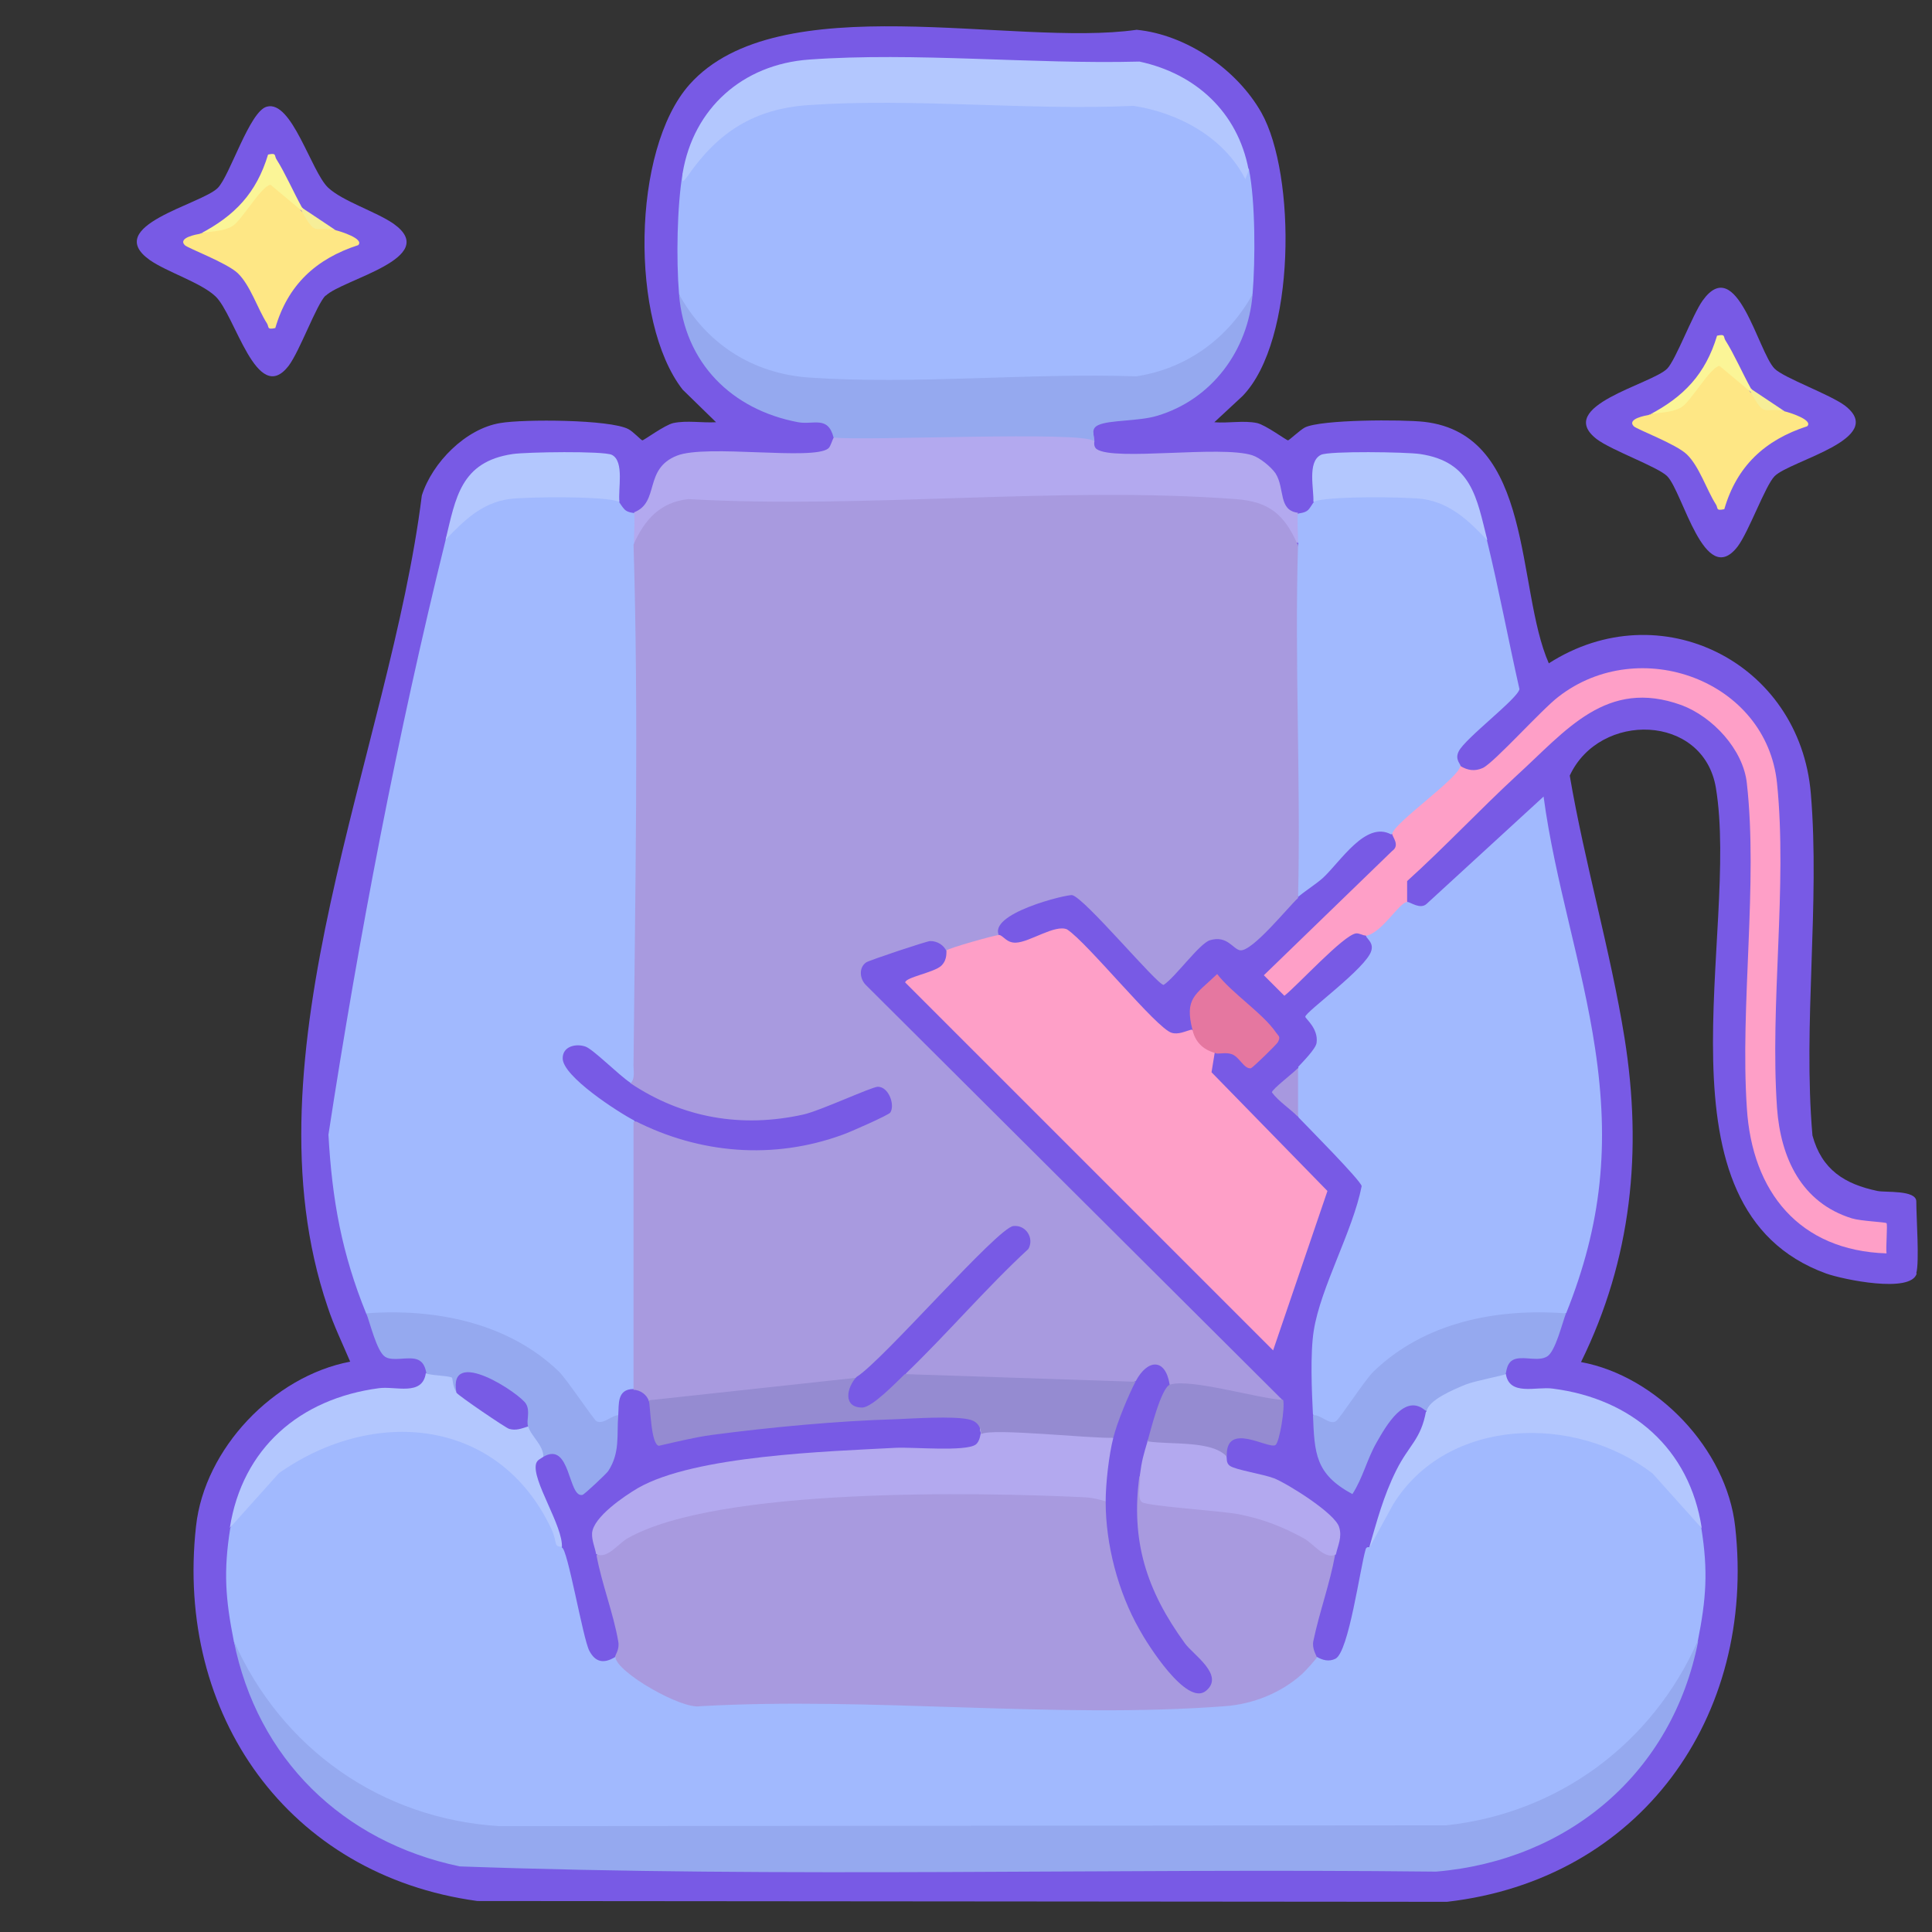 <?xml version="1.0" encoding="UTF-8"?>
<svg id="Layer_1" xmlns="http://www.w3.org/2000/svg" version="1.1" viewBox="0 0 48 48">
  <rect x="0" y="0" width="48" height="48" fill="#333333" stroke="none"/>
  <!-- Generator: Adobe Illustrator 29.3.0, SVG Export Plug-In . SVG Version: 2.1.0 Build 91)  -->
  <defs>
    <style>
      .st0 {
        fill: #e577a0;
      }

      .st1 {
        fill: #95a9ef;
      }

      .st2 {
        fill: #fbf597;
      }

      .st3 {
        fill: #958bd1;
      }

      .st4 {
        fill: #785be5;
      }

      .st5 {
        fill: #a798df;
      }

      .st6 {
        fill: #a89adf;
      }

      .st7 {
        fill: #fee785;
      }

      .st8 {
        fill: #b3c7fe;
      }

      .st9 {
        fill: #b3a9ef;
      }

      .st10 {
        fill: #a1b9fe;
      }

      .st11 {
        fill: #fe9fc7;
      }

      .st12 {
        fill: #785ae5;
      }

      .st13 {
        fill: #f6ee98;
      }
    </style>
  </defs>
  <path class="st12" d="M47.62,31.64c-.14.5-1.83.15-2.25,0-4.43-1.61-2.14-8.46-2.74-12.07-.31-1.84-2.89-1.9-3.63-.3.37,2.17,1.01,4.34,1.36,6.51.45,2.81.18,5.5-1.08,8.06,1.89.35,3.62,2.17,3.83,4.09.53,4.74-2.37,8.77-7.16,9.32l-24.09-.02c-4.7-.64-7.51-4.63-6.99-9.31.21-1.93,1.93-3.73,3.83-4.09-.19-.45-.41-.9-.56-1.36-2.13-6.26,1.55-13.82,2.34-20.16.26-.82,1.09-1.66,1.95-1.8.58-.1,2.72-.09,3.18.15.12.06.32.28.35.28.04,0,.55-.38.77-.43.34-.07.71,0,1.06-.02l-.83-.81c-1.31-1.68-1.27-5.96.17-7.58,2.21-2.48,8.04-.92,11.11-1.36,1.23.12,2.49.98,3.1,2.06.86,1.53.87,5.66-.47,7.04l-.7.65c.34.03.72-.05,1.06.02.22.05.73.43.77.43.03,0,.29-.25.42-.32.41-.2,2.42-.2,2.96-.14,2.74.31,2.28,4.14,3.1,6,2.76-1.77,6.24-.03,6.51,3.24.23,2.73-.2,5.73.04,8.49.23.85.8,1.21,1.62,1.38.2.04.96-.03.96.26,0,.4.08,1.5,0,1.78Z"/>
  <path class="st12" d="M8.09,7.34c-.23.23-.64,1.38-.92,1.75-.79,1.02-1.33-1.28-1.82-1.73-.36-.34-1.2-.6-1.63-.9-1.19-.85,1.28-1.38,1.69-1.79.3-.3.79-1.91,1.22-2.02.62-.17,1.1,1.61,1.52,2.01.36.34,1.2.6,1.63.9,1.19.85-1.28,1.38-1.69,1.79Z"/>
  <path class="st12" d="M44.09,9.16c.23.23,1.38.64,1.75.92,1.06.82-1.36,1.36-1.75,1.75-.23.23-.64,1.38-.92,1.75-.82,1.06-1.36-1.36-1.75-1.75-.23-.23-1.38-.64-1.75-.92-1.06-.82,1.36-1.36,1.75-1.75.21-.21.63-1.34.88-1.69.85-1.19,1.38,1.28,1.79,1.69Z"/>
  <path class="st10" d="M5.72,37.97c1.6-3.46,7.2-3.54,8.25.47.15-.09.23-.05.26.11l.58,2.36c.09.13.25.21.47.24l.2.02c.48.49,1.14.86,1.81,1.02,4.16,0,8.32.02,12.49.05,1.05-.01,2.08-.29,2.72-1.11l.21.03c.08-.09.21-.12.38-.11.3-.82.52-1.67.64-2.55.05-.19.16-.22.29-.06.96-4,6.7-3.93,8.25-.47.17,1.07.12,1.75-.09,2.81-.79,2.75-3.56,4.51-6.31,4.77l-23.34.02c-2.91-.12-5.88-1.89-6.72-4.79-.21-1.06-.26-1.74-.09-2.81Z"/>
  <path class="st10" d="M15.38,12.47s.08.13.14.19c.08.08.23.08.24.09.2.06.2.31,0,.75l.14.55c.2,4.26.14,8.71,0,12.88l-.23-.02c-.05.07-.11.1-.2.09-2.35-2.01-1.01.12.27.63l.02.22.19.21v6.34l-.19.11-.16.28c.02.22-.06.35-.22.38-.07.34-.53.47-.77.2-1.08-1.91-3.09-2.7-5.25-2.56l-.26-.17c-.61-1.5-.85-2.83-.94-4.45.75-4.89,1.72-9.96,2.91-14.77.32-1.32,2.84-1.45,3.88-1.21.28-.02.42.07.43.27Z"/>
  <path class="st10" d="M16.97,4.31c.12-.02.05.13.05.12.54-1.93,3.01-2.05,4.67-2.06,2.11-.01,4.37,0,6.48.07,1.07.04,2.32.89,2.86,1.77.16.79.16,2.25.09,3.09-.22,1.15-1.76,2.17-2.87,2.22-2.03.09-4.24.1-6.28.09s-4.39-.05-5.1-2.31c-.07-.86-.05-2.17.09-3Z"/>
  <path class="st10" d="M38.91,32.62l-.26.17c-2.28-.16-4.18.74-5.36,2.66-.27.12-.61,0-.66-.3l-.19-.13c-.21-1.68.28-3.14.96-4.67l.26-.84-1.44-1.54.04-.22c-.26-.36-.27-.86,0-1.22-.08-.17.02-.38.29-.66-.19-.35-.23-.64-.14-.85l1.35-1.22c.12-.15.18-.34.18-.55.1-.27.75-1.1,1.03-.84.07,0,.31.19.47.05l2.91-2.67c.28,2.1.97,4.18,1.28,6.26.36,2.39.17,4.36-.72,6.58Z"/>
  <path class="st1" d="M42.19,40.78c-.64,3.26-3.21,5.44-6.51,5.72-8.08-.09-16.19.16-24.26-.13-2.91-.61-5.03-2.68-5.61-5.6,1.19,2.68,3.66,4.42,6.6,4.6l23.52-.02c2.79-.3,5.12-2.03,6.25-4.58Z"/>
  <path class="st10" d="M36.94,13.41c.3,1.23.53,2.47.81,3.71-.03.23-1.36,1.23-1.51,1.55-.1.2.05.31.05.37.16.13.12.28-.11.46l-1.38,1.24h-.2c-.22.08-.44.18-.67.29-.45.49-.93.94-1.45,1.35l-.22-.06-.12-.44c-.12-2.65-.13-5.29-.02-7.93l.14-.44c-.19-.42-.19-.67,0-.75,0-.01.16-.01.24-.09.06-.06.12-.18.14-.19,0-.2.14-.29.43-.27,1.19-.19,3.45-.18,3.88,1.21Z"/>
  <path class="st11" d="M36.28,19.03c.18.11.36.14.56.05.28-.13,1.47-1.46,1.88-1.77,2.01-1.56,5.17-.41,5.43,2.15s-.18,5.48,0,8.07c.09,1.23.6,2.35,1.86,2.74.23.07.83.09.86.12s-.02.61,0,.75c-2.17-.07-3.34-1.53-3.47-3.61-.17-2.56.28-5.58,0-8.07-.09-.84-.85-1.65-1.62-1.94-1.87-.68-2.87.63-4.1,1.75-.92.85-1.79,1.78-2.72,2.62v.52c-.2.01-.63.78-1.03.84-.03.17-.09.19-.23.14-.58.46-1.13.95-1.65,1.48-.33.08-.91-.47-.73-.81l3.17-3.06c-.05-.12-.03-.18.1-.28.02-.26,1.67-1.4,1.69-1.69Z"/>
  <path class="st9" d="M27.19,10.97s-.03.13.06.19c.44.3,3.07-.1,3.86.15.19.06.47.29.58.45.24.38.06.92.56.98-.03.04,0,.6,0,.75l-.23-.05c-.42-.79-1.19-1.11-2.31-.95-4.2.04-8.39.06-12.59.06-.54.05-.92.42-1.14.89l-.23.04c0-.15.03-.71,0-.75.65-.25.23-1.08,1.07-1.41.74-.29,3.39.13,3.76-.18.06-.05.09-.2.14-.28l.04-.12c2.12-.12,4.25-.12,6.4,0l.03.22Z"/>
  <path class="st1" d="M31.12,7.31c-.11,1.4-1.02,2.62-2.37,3.02-.46.14-1.18.1-1.46.23-.2.09-.1.25-.11.4-.26-.26-5.67,0-6.47-.09-.14-.55-.5-.31-.88-.38-1.65-.31-2.82-1.47-2.96-3.18.68,1.23,1.82,1.97,3.23,2.07,2.63.18,5.49-.12,8.13-.03,1.25-.19,2.28-.94,2.89-2.04Z"/>
  <path class="st8" d="M31.03,4.22l-.09.23c-.53-1.04-1.66-1.65-2.78-1.82-2.63.12-5.45-.2-8.06-.02-1.36.09-2.26.67-3.02,1.77-.17.24-.11.07-.12-.08.27-1.61,1.49-2.7,3.14-2.82,2.64-.19,5.55.12,8.21.05,1.4.3,2.44,1.26,2.71,2.68Z"/>
  <path class="st1" d="M38.91,32.62c-.09.22-.26.95-.47,1.08s-.54,0-.78.06-.23.34-.25.36l-.03.21c-.66.09-1.24.33-1.73.72h-.2c-.61.01-.83.42-1.11.95l-.47,1.07c-.37.48-1.01-.21-1.22-.61-.15-.3-.34-1.14-.02-1.3.18-.02.4.25.56.15.09-.05.7-1,.93-1.23,1.27-1.23,3.06-1.58,4.78-1.45Z"/>
  <path class="st1" d="M15.38,35.16c.38.28.12,1.18-.14,1.54-.7.95-1.1.65-1.41-.34l-.32-.17c-.25-.05-.61-.55-.38-.75-.15,0-.23-.16-.22-.48-.23-.22-.5-.38-.78-.53-.48-.24-.54-.23-.78.17-.14.07-.24,0-.31-.22-.28.02-.43-.06-.44-.25-.02-.02-.02-.29-.25-.36s-.59.06-.78-.06c-.21-.13-.38-.86-.47-1.08,1.7-.13,3.53.23,4.79,1.45.2.2.86,1.19.93,1.23.18.09.38-.16.56-.15Z"/>
  <path class="st8" d="M37.41,34.12c.08.58.76.32,1.17.38,1.96.25,3.4,1.49,3.7,3.47l-1.22-1.36c-1.91-1.48-5.1-1.42-6.45.77l-.58,1.06-.1-.31c.33-1.05.76-2.04,1.3-2.98l.21-.08c.05-.29.66-.54.97-.67.22-.09.96-.23,1-.26Z"/>
  <path class="st8" d="M10.59,34.12c.06.05.6.06.64.11.02.02.01.21.11.36l.2-.08c.5.42,1.03.72,1.58.92.07.25.37.46.38.75.11.66.32,1.31.62,1.96.05.13-.03.22-.16.29-.22-.01-.1-.09-.26-.44-1.3-2.77-4.41-3.05-6.77-1.39l-1.22,1.36c.31-1.98,1.74-3.21,3.7-3.47.41-.06,1.09.21,1.17-.38Z"/>
  <path class="st8" d="M36.94,13.41c-.45-.47-.89-.9-1.57-1.01-.4-.06-2.48-.08-2.74.07.02-.3-.16-1,.19-1.17.2-.1,2.13-.07,2.46-.02,1.29.19,1.41,1.1,1.67,2.13Z"/>
  <path class="st8" d="M15.38,12.47c-.26-.15-2.34-.13-2.74-.07-.68.1-1.12.54-1.57,1.01.25-1.03.37-1.94,1.67-2.13.34-.05,2.25-.08,2.46.02.32.16.15.86.19,1.17Z"/>
  <path class="st7" d="M7.5,5.25c.26.25.49.36.84.47.09.02.72.21.56.37-1.05.34-1.75.99-2.06,2.06-.22.05-.15-.03-.21-.12-.23-.36-.41-.94-.72-1.24-.27-.26-1.24-.62-1.32-.7-.18-.19.32-.27.37-.28.45-.14.84-.28,1.12-.7.61-1.02.88-.69,1.41.14Z"/>
  <path class="st2" d="M4.97,5.81c.86-.45,1.4-1.01,1.69-1.97.22-.05.15.03.21.12.21.33.43.83.63,1.19.04.03.04.06,0,.09l-.78-.65c-.24.04-.71.89-.95,1.03s-.54.12-.8.18Z"/>
  <path class="st13" d="M8.34,5.72c-.53-.13-.47.2-.84-.47-.01-.02.01-.07,0-.09l.84.56Z"/>
  <path class="st7" d="M43.5,9.75c.26.25.49.36.84.47.09.02.72.21.56.37-1.05.34-1.75.99-2.06,2.06-.22.05-.15-.03-.21-.12-.23-.36-.41-.94-.72-1.24-.27-.26-1.24-.62-1.32-.7-.18-.19.32-.27.37-.28.45-.14.84-.28,1.12-.7.61-1.02.88-.69,1.41.14Z"/>
  <path class="st2" d="M40.97,10.31c.86-.45,1.4-1.01,1.69-1.97.22-.05.15.03.21.12.21.33.43.83.63,1.19.04.03.04.06,0,.09l-.78-.65c-.24.04-.71.89-.95,1.03s-.54.12-.8.18Z"/>
  <path class="st13" d="M44.34,10.22c-.53-.13-.47.2-.84-.47-.01-.02.01-.07,0-.09l.84.56Z"/>
  <path class="st6" d="M28.31,36.66c.18.03.24.2.18.51l2.2.25c.93.16,1.85.55,2.5,1.21l.12.33-.45,1.71c0,.21-.04.38-.14.5,0,.03-.31.37-.37.42-.52.47-1.22.75-1.92.8-4.2.32-8.79-.24-13.03,0-.46.09-2.09-.85-2.11-1.22-.11-.15-.16-.36-.16-.62l-.43-1.61.13-.31c1.11-1.11,2.96-1.32,4.5-1.48.94-.1,7.65-.38,8.06-.06.07.05.08.14.1.22l.19.24c.08,1.35.62,2.95,1.58,3.92.22.22.75.72.64.13-.71-.75-1.29-1.56-1.59-2.58-.21-.68-.43-1.82.02-2.37Z"/>
  <path class="st12" d="M34.59,20.72c0,.07.2.28,0,.42l-3.19,3.09.51.51c.34-.27,1.47-1.51,1.78-1.55.08-.01.19.06.23.05.09.13.2.2.15.38-.12.43-1.64,1.52-1.64,1.64,0,.05.33.29.28.65-.02.15-.35.48-.47.61-.05.28-.19.43-.4.61.22.17.35.32.4.61.23.24,1.58,1.6,1.59,1.73-.22,1.12-1.02,2.51-1.19,3.59-.09.56-.05,1.5-.02,2.09.04.95.05,1.47.98,1.97.26-.4.36-.86.6-1.28s.71-1.26,1.23-.78c-.13.71-.42.83-.74,1.47s-.48,1.26-.67,1.91c0,0-.07-.02-.09.05-.14.47-.42,2.55-.75,2.72-.16.08-.32.04-.47-.05,0-.03-.12-.2-.08-.39.15-.72.41-1.42.54-2.14-.12-.14-.15-.35-.1-.63-.67-.81-1.63-1.16-2.63-1.42-.18-.15-.21-.28.01-.38-.46-.75.59-.71,1.09-.47.1-.26.13-.55.14-.82l.18-.11-.49-.22-10.04-10.01c-.78-.72,1.38-1.39,1.76-1.37.29.01.61.14.42.44.51.34-.33.76-.73.83l8.73,8.73c.45-1.14.89-2.39,1.2-3.58l-2.73-2.8c-.12-.22-.11-.63.18-.65.14-.39.63-.13.82.14.07.01.57-.47.57-.51-.01-.09-1.27-1.31-1.37-1.31-.22.02-.6.69-.42.96l-.16.16c-.23.68-.99,0-1.31-.38-.6-.69-1.23-1.33-1.89-1.95l-1.16.35c-.25,0-.5-.09-.42-.37-.23-.02-.24-.07-.2-.27.1-.47,2.18-1.35,2.5-.59l1.77,1.83c.67-.99,1.3-1.26,1.91-.79.44-.34.84-.73,1.2-1.17l.21.05c.2-.18.47-.34.66-.51.44-.41,1.06-1.42,1.69-1.08Z"/>
  <path class="st12" d="M15.75,34.5c.17-.33.66.03.38.28h.13c.09.28.15.58.17.9,1.01-.22,2.05-.34,3.1-.44.48-.05,4.28-.39,4.74-.1.22.14.35.31.11.49.36.15-.02.54-.35.55-2.48-.07-4.92.15-7.34.67-.57.17-1.99.84-1.73,1.58l-.14.21c.13.71.42,1.44.54,2.14.04.2-.08.34-.08.39-.28.17-.49.13-.64-.16-.16-.31-.54-2.55-.68-2.56.04-.53-.76-1.68-.64-2.09.03-.09.1-.11.17-.16.69-.42.62,1.02.98.94.04,0,.6-.53.64-.59.3-.46.21-.89.25-1.38.02-.27-.04-.66.38-.66Z"/>
  <path class="st6" d="M32.25,13.5c-.09,2.93.07,5.88,0,8.81-.25.23-1.14,1.34-1.44,1.3-.18-.03-.32-.38-.75-.25-.26.08-.86.92-1.15,1.11-.16,0-1.96-2.16-2.27-2.23-.11-.03-2.14.46-1.81,1.02-.08.31-1.05.56-1.31.38-.07-.16-.23-.26-.41-.26-.08,0-1.52.48-1.59.53-.19.13-.16.41-.01.56l10.36,10.32c-.06.11-.12.15-.21.17-.12.03-2.17-.32-2.42-.39l-.18-.16c-.13-.03-.25-.13-.36-.32-.17.15-.34.23-.48.23l-.21.18-5.34-.17c-.08,0-.13-.06-.17-.19l.21-.47,1.84-1.91c1.46-1.16.77-1.49-.1-.42l-2.72,2.78c-.15.2-.3.24-.45.12l-.26.22-4.77.52-.13-.17c-.04-.15-.21-.28-.38-.28v-6.66l.35-.04c1.27.61,2.55.7,3.92.46.32-.06,2.47-.64,1.77-1.08-1.46.66-2.85,1.1-4.52.65-.55-.15-1.41-.39-1.62-.93.16-.1.09-.36.1-.51.04-4.24.13-8.67,0-12.89.27-.61.65-1.05,1.36-1.13,4.43.25,9.21-.33,13.6,0,.83.06,1.21.38,1.54,1.13Z"/>
  <path class="st12" d="M15.66,26.91c1.3.87,2.77,1.12,4.3.78.41-.09,1.7-.69,1.85-.69.27,0,.43.45.31.64-.03.06-1.03.5-1.18.55-1.72.63-3.56.48-5.18-.35-.39-.2-1.79-1.1-1.78-1.55,0-.29.32-.37.56-.29.19.06.82.7,1.12.9Z"/>
  <path class="st5" d="M32.25,27.75c-.19-.2-.48-.38-.65-.61,0-.08.56-.5.65-.61v1.22Z"/>
  <path class="st4" d="M13.12,35.44c-.16.05-.3.11-.47.06-.08-.02-1.27-.83-1.31-.9-.22-1.18,1.59.03,1.73.28.11.19,0,.41.05.56Z"/>
  <path class="st9" d="M27.66,35.72l.15.16-.15,1.3-.19.12c-.17-.05-.33-.09-.51-.1-2.68-.13-9.14-.25-11.37,1.02-.23.13-.51.53-.78.39-.03-.17-.11-.34-.1-.52.03-.4.8-.92,1.14-1.12,1.41-.81,4.72-.91,6.41-1,.43-.02,1.73.1,1.98-.08.11-.08.12-.28.13-.29-.02-.04-.03-.09-.02-.13.03-.21,2.81-.01,3.18.04l.12.19Z"/>
  <path class="st12" d="M29.06,34.41c.07.16.03.36-.12.59-.06.42-.21.7-.44.82.23.14.09.82-.19.84-.22,1.62.17,2.85,1.13,4.17.2.28,1,.79.52,1.18s-1.46-1.17-1.66-1.54c-.52-.92-.83-2.09-.83-3.16,0-.45.08-1.16.19-1.59-.32-.04.22-1.23.3-1.31l.26-.1c.28-.53.73-.59.84.09Z"/>
  <path class="st9" d="M28.5,35.81l.12-.17c.47-.03,1.84-.02,1.85.55.02.02-.02.16.09.23.14.1.81.2,1.1.31.36.15,1.51.87,1.61,1.21.08.25-.03.45-.08.68-.27.14-.55-.26-.78-.39-.54-.3-1.03-.49-1.64-.61-.4-.08-2.27-.2-2.4-.3-.13-.1-.02-.5-.05-.67.05-.38.09-.5.19-.84Z"/>
  <path class="st11" d="M29.62,25.59c.21.02.54.36.56.56l-.08.49,2.88,2.95-1.35,3.96-9.14-9.14c0-.13.73-.25.9-.42.16-.16.11-.35.13-.38.04-.05,1.23-.39,1.31-.38.1.02.18.2.41.19.34-.01.97-.46,1.27-.33.51.33,2.22,2.46,2.6,2.57.17.05.34-.04.49-.08Z"/>
  <path class="st3" d="M31.88,34.78c.05.19-.09,1.05-.19,1.12-.17.12-1.25-.61-1.21.29-.37-.41-1.4-.29-1.97-.38.07-.25.34-1.34.56-1.41.52-.16,2.18.35,2.81.38Z"/>
  <path class="st0" d="M30.19,26.16c-.3-.08-.49-.27-.56-.56-.21-.81.07-.88.61-1.4.37.48,1.14.98,1.46,1.45.07.1.12.1.05.24-.03.06-.63.64-.67.65-.17.03-.29-.29-.48-.35-.14-.05-.3,0-.4-.02Z"/>
  <path class="st3" d="M28.22,34.31c-.18.34-.47,1.04-.56,1.41-.5.03-3.04-.25-3.28-.09-.02-.21-.12-.33-.33-.37-.4-.08-1.33-.02-1.78,0-1.45.04-3.14.2-4.58.39-.44.06-.88.17-1.32.27-.2-.03-.21-.98-.25-1.13l5.16-.56.09.18c-.41.9.68-.04.91-.32l.22.05,5.72.19Z"/>
  <path class="st12" d="M22.5,34.12c-.22.21-.83.85-1.08.85-.48,0-.39-.49-.14-.76.64-.39,3.51-3.72,3.9-3.75.31-.03.52.3.37.57-1.06.98-2.01,2.1-3.05,3.1Z"/>
</svg>